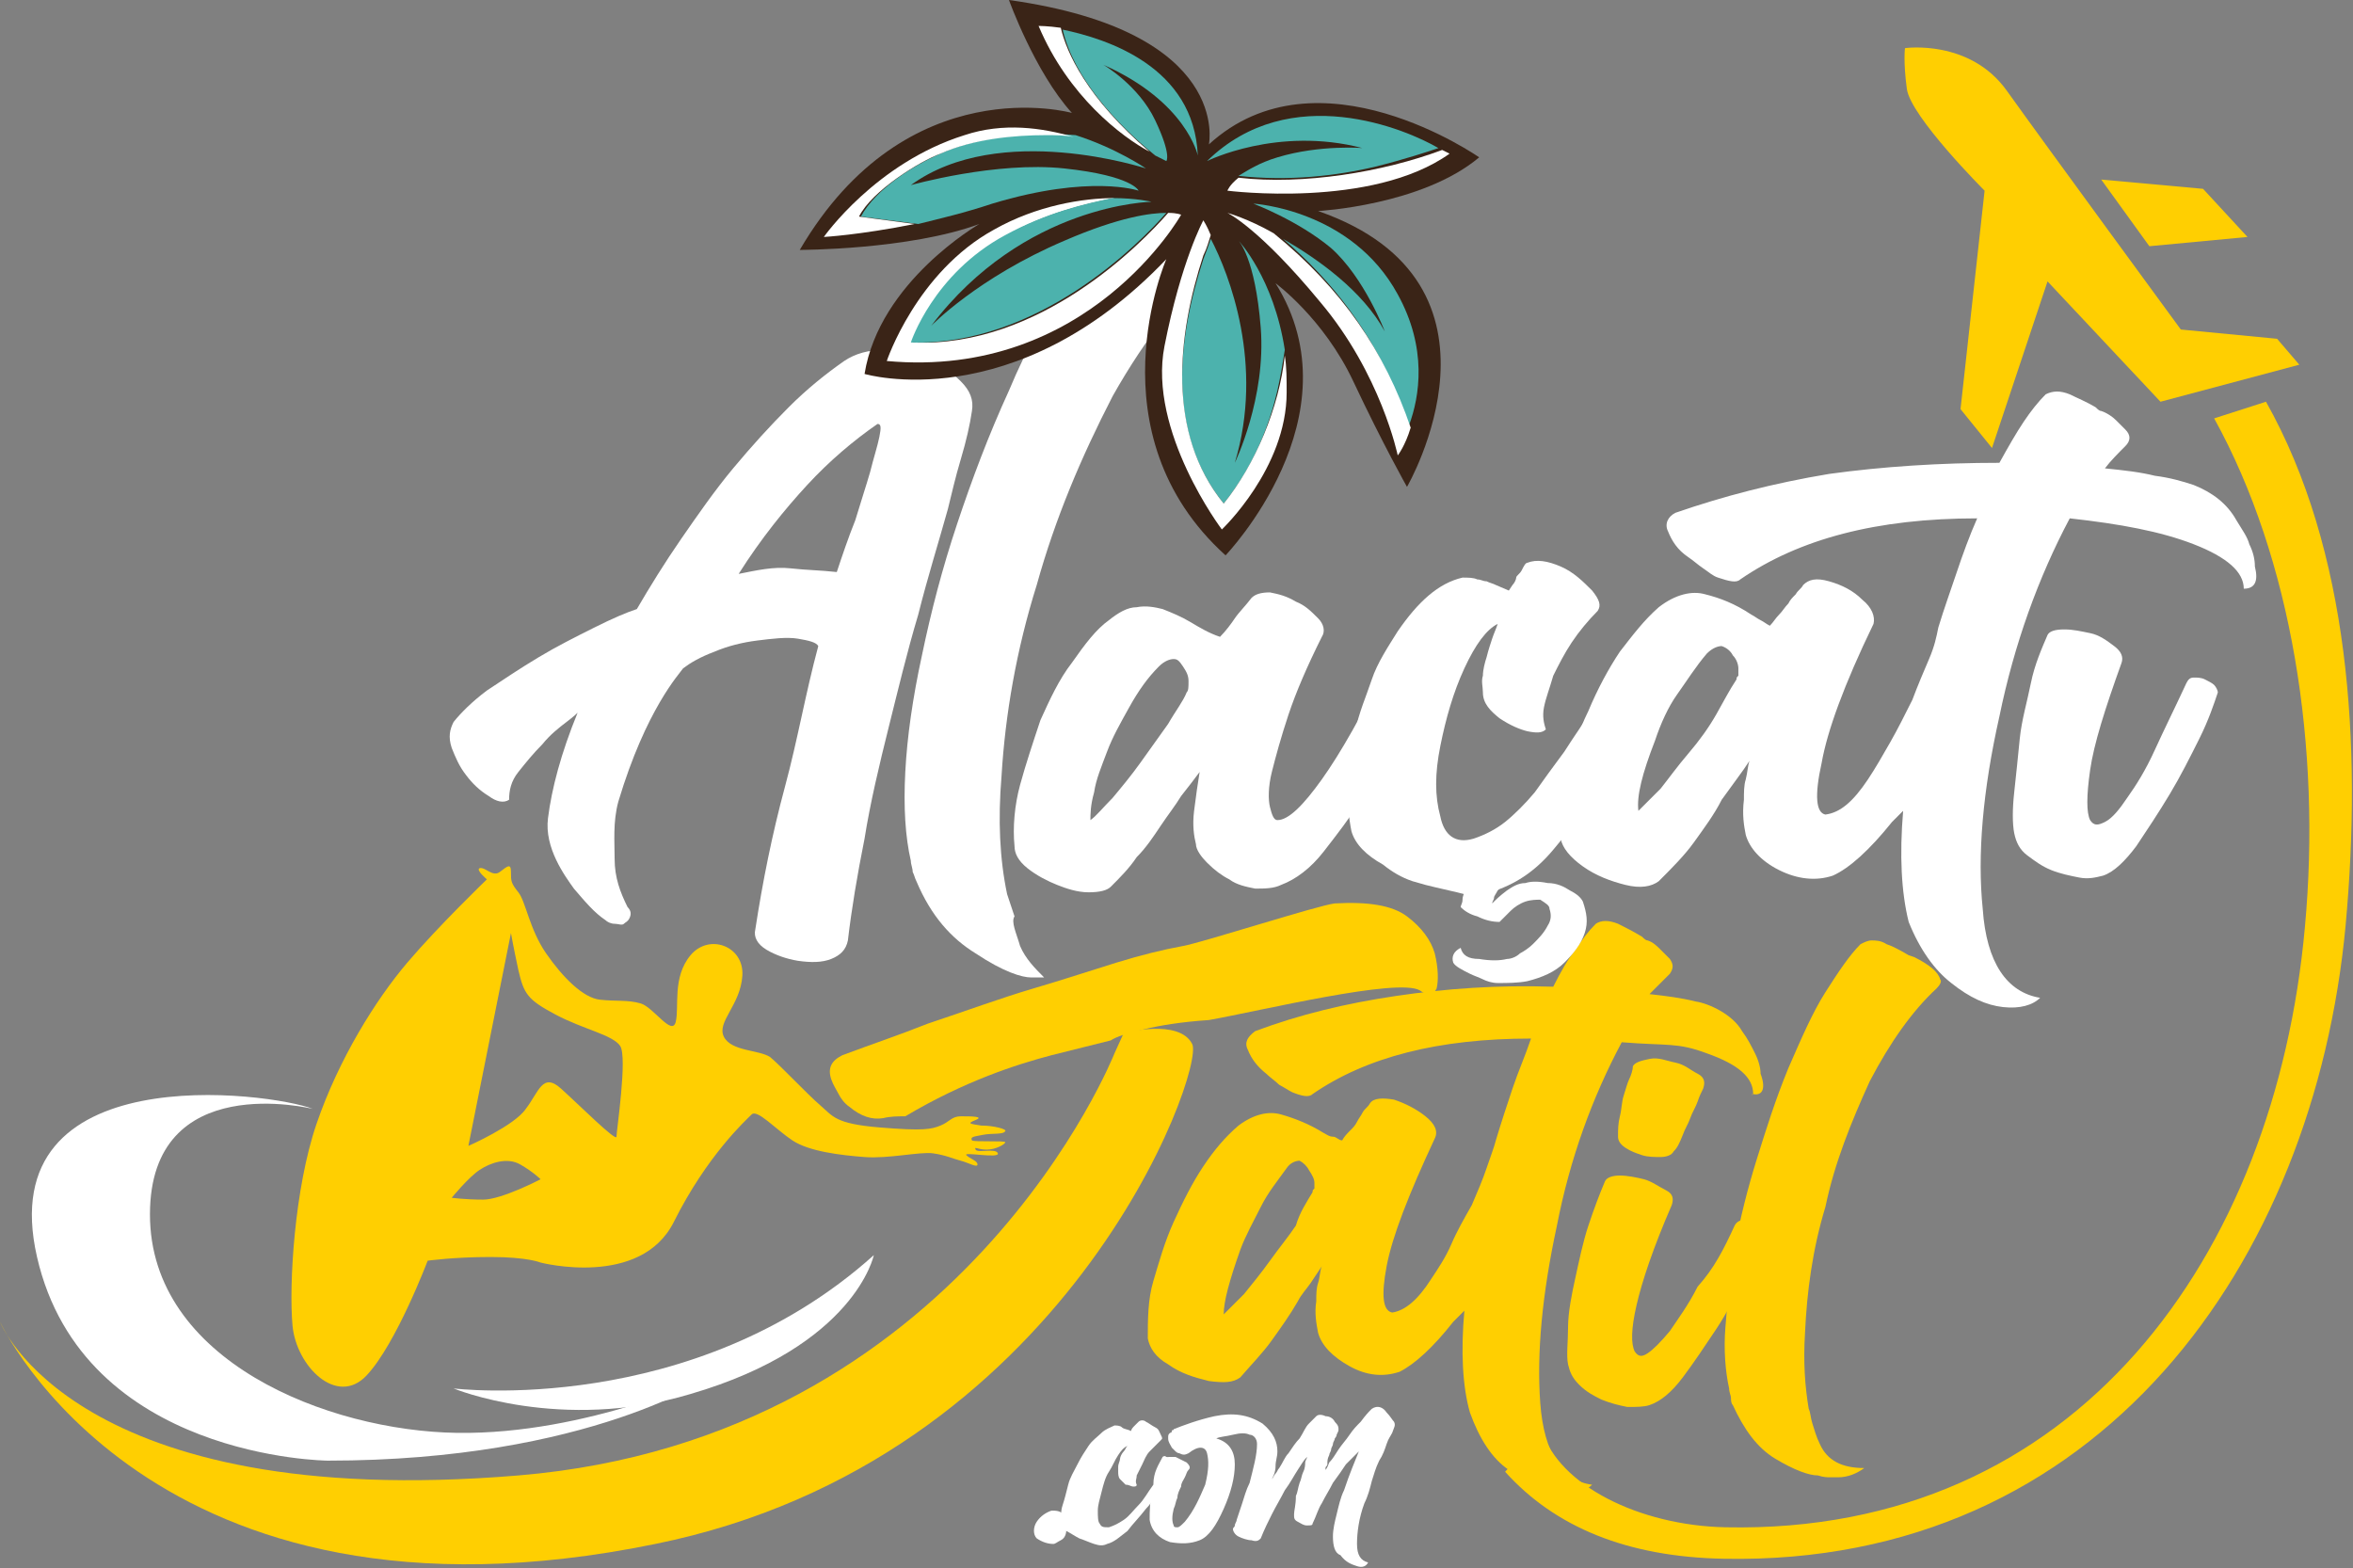 <?xml version="1.0" encoding="utf-8"?>
<!-- Generator: Adobe Illustrator 27.2.0, SVG Export Plug-In . SVG Version: 6.00 Build 0)  -->
<svg version="1.1" id="katman_1" xmlns="http://www.w3.org/2000/svg" xmlns:xlink="http://www.w3.org/1999/xlink" x="0px" y="0px"
	 viewBox="0 0 127.1 84.7" style="enable-background:new 0 0 127.1 84.7;" xml:space="preserve">
<rect x="0" y="0" width="127.1" height="84.7" fill="#808080" stroke="none"/>
<style type="text/css">
	.st0{fill-rule:evenodd;clip-rule:evenodd;fill:#FFFFFF;}
	.st1{fill-rule:evenodd;clip-rule:evenodd;fill:#FFCF01;}
	.st2{fill:#FFCF01;}
	.st3{fill:#FFFFFF;}
	.st4{fill-rule:evenodd;clip-rule:evenodd;fill:#3A2417;}
	.st5{fill-rule:evenodd;clip-rule:evenodd;fill:#4CB2AD;}
	.st6{fill:#4CB2AD;}
</style>
<path class="st0" d="M38.5,74.3c0,0-6.6,4.6-20.8,4.6c0,0-13.2-0.1-15.7-11s12.6-8.9,14.9-8c0,0-8.8-2.2-8.8,5.7s9.6,11.7,16.6,11.8
	S38.5,74.3,38.5,74.3L38.5,74.3L38.5,74.3z"/>
<path class="st1" d="M26.3,47.5c0,0-0.6-0.5-0.4-0.6c0.3-0.1,0.7,0.5,1.1,0.2c0.4-0.3,0.6-0.5,0.6,0c0,0.5,0,0.6,0.4,1.1
	s0.6,2,1.5,3.3s2,2.4,2.9,2.5c0.9,0.1,1.5,0,2.2,0.2c0.7,0.2,1.7,1.8,1.9,1c0.2-0.8-0.2-2.4,0.8-3.6c1-1.2,2.9-0.5,2.8,1.1
	s-1.4,2.5-1,3.3s1.9,0.7,2.5,1.1c0.6,0.5,2,2,2.7,2.6s0.8,1,3.2,1.2s2.8,0.1,3.3-0.1c0.5-0.2,0.6-0.5,1.1-0.5s1.3,0,0.8,0.2
	c-0.5,0.2-0.3,0.2,0.3,0.3c0.7,0,1.4,0.2,1.3,0.3c-0.1,0.2-0.7,0.1-1.2,0.2s-0.7,0.1-0.6,0.3c0.1,0.1,1.8,0,1.8,0.1s-0.5,0.4-1,0.4
	s-0.7-0.2-0.6,0s1.1-0.1,1.2,0.2c0.1,0.3-1.9-0.1-1.7,0.1s0.6,0.3,0.6,0.5c0,0.2-0.5-0.1-0.9-0.2s-0.8-0.3-1.5-0.4s-2.4,0.3-3.7,0.2
	c-1.3-0.1-3-0.3-3.9-0.9s-1.9-1.7-2.2-1.4c-0.3,0.3-2.4,2.2-4.2,5.8s-7.2,2.2-7.2,2.2s-0.7-0.3-2.7-0.3s-3.4,0.2-3.4,0.2
	s-1.7,4.5-3.3,6.2c-1.6,1.7-3.8-0.5-4-2.7s0.1-7.4,1.3-10.9S20.3,54,22,52S26.3,47.5,26.3,47.5L26.3,47.5L26.3,47.5z M27.6,50.4
	l-2.3,11.5c0,0,2.5-1.1,3.1-2c0.7-0.9,0.9-2,1.9-1.1s3,2.9,3,2.6s0.6-4.3,0.2-4.9s-2-0.9-3.5-1.7s-1.7-1.1-2-2.4
	C27.7,51,27.6,50.4,27.6,50.4L27.6,50.4L27.6,50.4L27.6,50.4z M24.4,64.7c0,0,0.9-1.1,1.5-1.5s1.5-0.7,2.2-0.3
	c0.7,0.4,1.1,0.8,1.1,0.8s-2.1,1.1-3.1,1.1S24.4,64.7,24.4,64.7z"/>
<path class="st2" d="M70.9,64.4c0-0.1,0-0.1,0.1-0.2c0-0.1,0-0.2,0-0.3c0-0.2-0.1-0.4-0.3-0.7c-0.1-0.2-0.3-0.4-0.5-0.5
	c-0.2,0-0.5,0.1-0.7,0.4c-0.5,0.7-1,1.3-1.4,2.1s-0.8,1.5-1.1,2.3c-0.6,1.7-0.9,2.8-0.9,3.5c0.3-0.3,0.7-0.7,1.1-1.1
	c0.4-0.5,0.9-1.1,1.4-1.8c0.5-0.7,1-1.3,1.4-1.9C70.2,65.5,70.6,64.9,70.9,64.4L70.9,64.4L70.9,64.4z M94.7,59.1
	c0-0.9-0.8-1.6-2.5-2.2c-1.6-0.6-2.1-0.4-4.6-0.6c-1.6,3-2.8,6.3-3.5,9.9c-0.8,3.7-1.1,6.9-0.9,9.6c0.2,2.7,1.2,4.2,2.8,4.4
	c-0.4,0.4-1,0.5-1.9,0.4c-0.8-0.1-1.7-0.5-2.6-1.2c-0.9-0.6-1.6-1.7-2.1-3.1c-0.4-1.4-0.5-3.3-0.3-5.5c-0.1,0.1-0.2,0.2-0.3,0.3
	c-0.1,0.1-0.2,0.2-0.3,0.3c-1.1,1.4-2.1,2.3-2.9,2.7c-0.9,0.3-1.8,0.2-2.7-0.3c-0.9-0.5-1.5-1.1-1.7-1.8c-0.1-0.5-0.2-1.1-0.1-1.7
	c0-0.4,0-0.7,0.1-1s0.1-0.7,0.2-0.9c-0.2,0.3-0.4,0.6-0.6,0.9c-0.2,0.3-0.5,0.6-0.7,1c-0.4,0.7-0.9,1.4-1.4,2.1
	c-0.5,0.7-1.1,1.3-1.7,2c-0.4,0.3-0.9,0.3-1.7,0.2c-0.8-0.2-1.5-0.4-2.2-0.9c-0.7-0.4-1-0.9-1.1-1.4c0-1,0-2.1,0.3-3.1
	s0.6-2.1,1.1-3.2c0.5-1.1,1-2.1,1.6-3s1.2-1.6,1.9-2.2c0.8-0.6,1.6-0.8,2.3-0.6c0.7,0.2,1.5,0.5,2.3,1c0.2,0.1,0.3,0.2,0.5,0.2
	s0.3,0.2,0.5,0.2c0.1-0.2,0.3-0.4,0.4-0.5c0.2-0.2,0.3-0.3,0.4-0.5c0.1-0.2,0.2-0.3,0.3-0.5c0.1-0.2,0.3-0.3,0.4-0.5
	c0.2-0.3,0.7-0.3,1.3-0.2c0.6,0.2,1.2,0.5,1.7,0.9c0.5,0.4,0.7,0.8,0.5,1.2c-1.4,3-2.3,5.3-2.6,6.9c-0.3,1.6-0.2,2.4,0.3,2.5
	c0.7-0.1,1.4-0.7,2.1-1.8c0.4-0.6,0.8-1.2,1.1-1.9s0.7-1.4,1.1-2.1c0.3-0.7,0.6-1.4,0.8-2c0.2-0.6,0.4-1.1,0.5-1.5
	c0.3-1,0.6-1.9,0.9-2.8s0.7-1.8,1-2.7c-5,0-8.9,1-11.8,3c-0.2,0.2-0.6,0.1-1.1-0.1c-0.2-0.1-0.5-0.3-0.7-0.4
	c-0.2-0.2-0.5-0.4-0.7-0.6c-0.5-0.4-0.8-0.8-1-1.3c-0.2-0.4,0-0.7,0.4-1c2.4-0.9,4.9-1.5,7.6-1.9c2.7-0.4,5.5-0.6,8.5-0.5
	c0.4-0.8,0.8-1.5,1.2-2c0.4-0.6,0.7-1,1.1-1.4c0.3-0.2,0.7-0.2,1.2,0c0.4,0.2,0.8,0.4,1.3,0.7c0.1,0.1,0.2,0.2,0.3,0.2
	c0.3,0.1,0.5,0.3,0.7,0.5c0.2,0.2,0.3,0.3,0.5,0.5c0.2,0.3,0.2,0.5,0,0.8c-0.4,0.4-0.8,0.8-1.1,1.1c0.9,0.1,1.7,0.2,2.5,0.4
	c0.7,0.1,2,0.7,2.5,1.6c0.3,0.4,0.5,0.8,0.7,1.2c0.2,0.4,0.3,0.8,0.3,1.1C95.4,58.8,95.2,59.2,94.7,59.1
	C94.6,59.2,94.6,59.1,94.7,59.1z"/>
<path class="st2" d="M90.4,62.2c-0.1,0.2-0.4,0.3-0.7,0.3c-0.3,0-0.7,0-1-0.1c-0.3-0.1-0.6-0.2-0.9-0.4c-0.3-0.2-0.4-0.4-0.4-0.6
	c0-0.4,0-0.7,0.1-1.1s0.1-0.8,0.2-1.1c0.1-0.3,0.2-0.7,0.3-0.9s0.2-0.5,0.2-0.7c0.1-0.2,0.4-0.3,0.9-0.4s0.9,0.1,1.4,0.2
	s0.8,0.4,1.2,0.6s0.4,0.5,0.3,0.8c-0.1,0.2-0.2,0.4-0.3,0.7c-0.1,0.3-0.3,0.6-0.4,0.9s-0.3,0.6-0.4,0.9C90.7,61.8,90.6,62,90.4,62.2
	L90.4,62.2L90.4,62.2z M93.7,66.2c0.1-0.2,0.3-0.3,0.5-0.3c0.2,0,0.4,0,0.5,0.1c0.2,0.1,0.3,0.2,0.4,0.3c0.1,0.1,0.1,0.2,0.1,0.4
	c-0.2,0.6-0.6,1.3-1,2.3c-0.4,0.9-0.9,1.9-1.5,2.8c-0.6,0.9-1.2,1.8-1.8,2.6s-1.2,1.3-1.8,1.5C88.8,76,88.4,76,87.9,76
	c-0.5-0.1-0.9-0.2-1.4-0.4c-0.4-0.2-0.8-0.4-1.2-0.8s-0.5-0.7-0.6-1.1c-0.1-0.5,0-1.2,0-2s0.2-1.8,0.4-2.7c0.2-0.9,0.4-1.9,0.7-2.8
	s0.6-1.7,0.9-2.4c0.1-0.2,0.4-0.3,0.8-0.3s0.9,0.1,1.3,0.2s0.8,0.4,1.2,0.6s0.4,0.5,0.3,0.8c-1,2.3-1.6,4.1-1.9,5.4
	c-0.3,1.3-0.3,2.1-0.1,2.5c0.2,0.3,0.4,0.3,0.7,0.1c0.3-0.2,0.7-0.6,1.2-1.2c0.4-0.6,1-1.4,1.5-2.4C92.6,68.5,93.1,67.5,93.7,66.2
	L93.7,66.2L93.7,66.2L93.7,66.2z"/>
<path class="st2" d="M99.3,79.8c-0.1,0-0.3,0-0.4,0c-0.2,0-0.4,0-0.7-0.1c-0.5,0-1.3-0.3-2.3-0.9c-1-0.6-1.7-1.6-2.3-2.9
	c-0.1-0.1-0.1-0.3-0.1-0.4s-0.1-0.3-0.1-0.5c-0.2-0.9-0.3-2.1-0.2-3.3s0.2-2.7,0.5-4.3c0.3-1.6,0.7-3.2,1.2-4.8s1-3.2,1.7-4.9
	c0.7-1.6,1.3-3,2-4.1c0.7-1.1,1.3-2,1.9-2.6c0.2-0.1,0.4-0.2,0.6-0.2c0.2,0,0.5,0,0.8,0.2c0.3,0.1,0.7,0.3,1.2,0.6l0.3,0.1
	c0.8,0.4,1.3,0.8,1.4,1.2c0.1,0.1,0,0.3-0.2,0.5c-1.3,1.2-2.5,2.9-3.6,5c-1,2.2-1.9,4.4-2.4,6.8c-0.7,2.3-1,4.6-1.1,6.8
	c-0.1,1.6,0,2.9,0.2,4.1c0.1,0.2,0.1,0.5,0.2,0.8s0.2,0.7,0.4,1.1c0.4,0.9,1.2,1.3,2.4,1.3C100.3,79.6,99.8,79.8,99.3,79.8
	L99.3,79.8L99.3,79.8z"/>
<path class="st3" d="M45.2,30.9c0.3-0.9,0.6-1.8,1-2.8c0.3-1,0.6-1.9,0.8-2.6c0.2-0.8,0.4-1.4,0.5-1.9s0.1-0.7-0.1-0.7
	c-1.3,0.9-2.6,2-3.8,3.3c-1.2,1.3-2.5,2.9-3.7,4.8c1-0.2,1.9-0.4,2.8-0.3S44.3,30.8,45.2,30.9L45.2,30.9L45.2,30.9z M44.2,34.9
	c-0.1-0.2-0.5-0.3-1.1-0.4s-1.4,0-2.2,0.1c-0.8,0.1-1.6,0.3-2.3,0.6c-0.8,0.3-1.3,0.6-1.7,0.9c-0.2,0.3-2,2.2-3.5,7.2
	c-0.3,1.1-0.2,2.2-0.2,3.1c0,1,0.3,1.8,0.7,2.6c0.2,0.2,0.2,0.4,0.1,0.6s-0.2,0.2-0.3,0.3s-0.3,0-0.5,0s-0.4-0.1-0.5-0.2
	c-0.6-0.4-1.1-1-1.7-1.7c-0.5-0.7-1.6-2.2-1.4-3.8s0.7-3.5,1.6-5.7c0,0-0.2,0.2-0.6,0.5c-0.4,0.3-0.9,0.7-1.3,1.2
	c-0.5,0.5-0.9,1-1.3,1.5c-0.4,0.5-0.5,1-0.5,1.5c-0.3,0.2-0.7,0.1-1.1-0.2c-0.5-0.3-0.9-0.7-1.2-1.1c-0.4-0.5-0.6-1-0.8-1.5
	c-0.2-0.6-0.1-1,0.1-1.4c0.4-0.5,1-1.1,1.8-1.7c0.9-0.6,1.8-1.2,2.8-1.8c1-0.6,2-1.1,3-1.6c1-0.5,1.7-0.8,2.3-1
	c0.7-1.2,1.5-2.5,2.4-3.8s1.8-2.6,2.8-3.8c1-1.2,2-2.3,3-3.3s2-1.8,3-2.5c0.6-0.4,1.3-0.6,2.2-0.6c0.8,0,1.6,0.2,2.3,0.5
	c0.7,0.3,1.3,0.7,1.8,1.2c0.5,0.5,0.7,1,0.6,1.6c-0.1,0.7-0.3,1.6-0.6,2.6s-0.5,1.9-0.7,2.7c-0.5,1.8-1.1,3.7-1.6,5.7
	c-0.6,2-1.1,4.1-1.6,6.1c-0.5,2-1,4.1-1.3,6c-0.4,2-0.7,3.8-0.9,5.5c-0.1,0.5-0.4,0.8-0.9,1s-1.1,0.2-1.8,0.1
	c-0.6-0.1-1.2-0.3-1.7-0.6c-0.5-0.3-0.7-0.7-0.6-1.1c0.4-2.6,0.9-5.1,1.6-7.7S43.5,37.5,44.2,34.9C44.2,34.9,44.2,34.9,44.2,34.9z"
	/>
<path class="st3" d="M55.1,51.1c0.3,0.7,0.8,1.2,1.3,1.7l-0.7,0c-0.5,0-1.5-0.3-3-1.3c-1.3-0.8-2.4-2-3.2-3.9
	c-0.1-0.2-0.1-0.3-0.2-0.5c0-0.2-0.1-0.4-0.1-0.6c-0.3-1.3-0.4-2.9-0.3-4.8c0.1-1.9,0.4-4,0.9-6.3c0.5-2.4,1.1-4.7,1.9-7.1
	c0.8-2.4,1.7-4.8,2.8-7.2c1-2.4,2.1-4.3,3.2-5.9c1-1.6,2-2.8,3-3.6c0.2-0.1,0.4-0.1,0.5-0.1c0.2,0,0.6,0.1,1.1,0.2
	c0.4,0.1,0.9,0.4,1.6,0.7l0.6,0.2c1,0.5,1.4,0.9,1.6,1.1c-2.2,2-4.2,4.5-6,7.7c-1.7,3.3-3.1,6.6-4.1,10.2c-1.1,3.5-1.7,7-1.9,10.3
	c-0.2,2.4-0.1,4.5,0.3,6.4l0.4,1.2C54.6,49.8,54.9,50.4,55.1,51.1L55.1,51.1L55.1,51.1z"/>
<path class="st3" d="M64.1,37.4c0.1-0.1,0.1-0.3,0.1-0.6c0-0.3-0.1-0.5-0.3-0.8s-0.3-0.4-0.5-0.4s-0.5,0.1-0.8,0.4
	c-0.6,0.6-1.1,1.3-1.6,2.2s-0.9,1.6-1.2,2.4c-0.3,0.8-0.6,1.5-0.7,2.2c-0.2,0.7-0.2,1.2-0.2,1.5c0.3-0.2,0.7-0.7,1.2-1.2
	c0.5-0.6,1-1.2,1.5-1.9c0.5-0.7,1-1.4,1.5-2.1C63.5,38.4,63.9,37.9,64.1,37.4L64.1,37.4L64.1,37.4z M75,35.7
	c0.1-0.1,0.2-0.2,0.5-0.1c0.3,0,0.5,0.1,0.8,0.2s0.4,0.2,0.6,0.4s0.2,0.4,0.1,0.6c-0.4,0.9-0.9,1.9-1.5,3c-0.6,1.1-1.2,2.2-1.9,3.3
	c-0.7,1.1-1.4,2-2.1,2.9s-1.5,1.5-2.3,1.8c-0.4,0.2-0.9,0.2-1.4,0.2c-0.5-0.1-1-0.2-1.4-0.5c-0.4-0.2-0.8-0.5-1.2-0.9
	c-0.3-0.3-0.6-0.7-0.6-1c-0.1-0.4-0.2-1-0.1-1.8c0.1-0.8,0.2-1.5,0.3-2.1c-0.3,0.4-0.6,0.8-1,1.3c-0.3,0.5-0.7,1-1.1,1.6
	c-0.4,0.6-0.8,1.2-1.3,1.7c-0.4,0.6-0.9,1.1-1.4,1.6c-0.2,0.2-0.6,0.3-1.2,0.3s-1.2-0.2-1.7-0.4s-1.1-0.5-1.6-0.9s-0.7-0.8-0.7-1.2
	c-0.1-1,0-2.2,0.3-3.3s0.7-2.3,1.1-3.5c0.5-1.1,1-2.2,1.7-3.1c0.7-1,1.3-1.8,2-2.3c0.5-0.4,1-0.7,1.5-0.7c0.5-0.1,1,0,1.4,0.1
	c0.5,0.2,1,0.4,1.5,0.7c0.5,0.3,1,0.6,1.6,0.8c0.3-0.3,0.6-0.7,0.8-1s0.6-0.7,0.9-1.1c0.2-0.2,0.5-0.3,1-0.3
	c0.5,0.1,0.9,0.2,1.4,0.5c0.5,0.2,0.8,0.5,1.2,0.9c0.3,0.3,0.4,0.7,0.2,1c-0.8,1.6-1.4,3-1.8,4.2s-0.7,2.3-0.9,3.1
	c-0.2,0.8-0.2,1.5-0.1,1.9s0.2,0.7,0.4,0.7c0.6,0,1.4-0.8,2.4-2.2C72.4,40.7,73.6,38.6,75,35.7L75,35.7L75,35.7L75,35.7z"/>
<path class="st3" d="M93.8,36.7c0-0.1,0-0.1,0.1-0.2v-0.4c0-0.2-0.1-0.5-0.3-0.7c-0.1-0.2-0.3-0.4-0.6-0.5c-0.2,0-0.5,0.1-0.8,0.4
	c-0.6,0.7-1.1,1.5-1.6,2.2s-0.9,1.6-1.2,2.5c-0.7,1.8-1,3-0.9,3.8c0.3-0.3,0.7-0.7,1.2-1.2c0.4-0.5,0.9-1.2,1.5-1.9
	c0.6-0.7,1.1-1.4,1.5-2.1S93.4,37.3,93.8,36.7C93.8,36.7,93.8,36.7,93.8,36.7z M121.2,31.8c0-0.9-0.9-1.7-2.7-2.4
	c-1.8-0.7-4-1.1-6.7-1.4c-1.7,3.2-3,6.8-3.8,10.7c-0.9,4-1.2,7.5-0.9,10.4c0.2,2.9,1.3,4.5,3.1,4.8c-0.4,0.4-1.1,0.6-2,0.5
	c-0.9-0.1-1.8-0.5-2.8-1.3c-0.9-0.7-1.7-1.8-2.3-3.3c-0.4-1.6-0.5-3.6-0.3-6c-0.1,0.1-0.2,0.2-0.3,0.3c-0.1,0.1-0.2,0.2-0.3,0.3
	c-1.2,1.5-2.3,2.5-3.2,2.9c-0.9,0.3-1.9,0.2-2.9-0.3c-1-0.5-1.6-1.2-1.8-1.9c-0.1-0.5-0.2-1.1-0.1-1.9c0-0.4,0-0.8,0.1-1.1
	c0.1-0.4,0.1-0.7,0.2-1c-0.2,0.3-0.4,0.6-0.7,1s-0.5,0.7-0.8,1.1c-0.4,0.8-1,1.6-1.5,2.3s-1.2,1.4-1.9,2.1c-0.4,0.3-1,0.4-1.8,0.2
	c-0.8-0.2-1.6-0.5-2.3-1c-0.7-0.5-1.1-1-1.2-1.5c-0.1-1.1,0-2.3,0.3-3.4s0.6-2.3,1.2-3.5c0.5-1.2,1.1-2.3,1.7-3.2
	c0.7-0.9,1.3-1.7,2.1-2.4c0.9-0.7,1.8-0.9,2.5-0.7c0.8,0.2,1.6,0.5,2.5,1.1c0.2,0.1,0.3,0.2,0.5,0.3s0.3,0.2,0.5,0.3
	c0.2-0.2,0.3-0.4,0.5-0.6s0.3-0.4,0.5-0.6c0.1-0.2,0.2-0.3,0.4-0.5c0.1-0.2,0.3-0.3,0.4-0.5c0.3-0.3,0.7-0.4,1.4-0.2
	c0.7,0.2,1.3,0.5,1.8,1c0.5,0.4,0.7,0.9,0.6,1.3c-1.6,3.3-2.5,5.8-2.8,7.5C98,43,98.1,43.9,98.6,44c0.8-0.1,1.5-0.7,2.3-1.9
	c0.4-0.6,0.8-1.3,1.2-2c0.4-0.7,0.8-1.5,1.2-2.3c0.3-0.8,0.6-1.5,0.9-2.2s0.4-1.2,0.5-1.7c0.3-1,0.7-2.1,1-3s0.7-2,1.1-2.9
	c-5.4,0-9.6,1.1-12.8,3.3c-0.2,0.2-0.6,0.1-1.2-0.1c-0.3-0.1-0.5-0.3-0.8-0.5s-0.5-0.4-0.8-0.6c-0.6-0.4-0.9-0.9-1.1-1.4
	c-0.2-0.4,0-0.8,0.4-1c2.6-0.9,5.3-1.6,8.3-2.1c2.9-0.4,6-0.6,9.2-0.6c0.5-0.9,0.9-1.6,1.3-2.2c0.4-0.6,0.8-1.1,1.2-1.5
	c0.4-0.2,0.8-0.2,1.3,0c0.4,0.2,0.9,0.4,1.4,0.7c0.1,0.1,0.2,0.2,0.3,0.2c0.3,0.1,0.6,0.3,0.8,0.5c0.2,0.2,0.4,0.4,0.5,0.5
	c0.3,0.3,0.3,0.6,0,0.9c-0.4,0.4-0.8,0.8-1.1,1.2c1,0.1,1.9,0.2,2.7,0.4c0.8,0.1,1.5,0.3,2.1,0.5c1,0.4,1.8,1,2.3,1.9
	c0.3,0.5,0.6,0.9,0.7,1.3c0.2,0.4,0.3,0.8,0.3,1.2C122,31.4,121.8,31.8,121.2,31.8L121.2,31.8L121.2,31.8L121.2,31.8z"/>
<path class="st3" d="M118.1,36.9c0.1-0.2,0.2-0.3,0.4-0.3c0.2,0,0.4,0,0.6,0.1s0.4,0.2,0.5,0.3c0.1,0.1,0.2,0.3,0.2,0.4
	c-0.2,0.6-0.5,1.5-1,2.5s-1,2-1.6,3c-0.6,1-1.2,1.9-1.8,2.8c-0.6,0.8-1.2,1.4-1.8,1.6c-0.4,0.1-0.8,0.2-1.3,0.1s-1-0.2-1.5-0.4
	c-0.5-0.2-0.9-0.5-1.3-0.8c-0.4-0.3-0.6-0.7-0.7-1.2c-0.1-0.5-0.1-1.3,0-2.2s0.2-1.9,0.3-2.9s0.4-2,0.6-3s0.6-1.9,0.9-2.6
	c0.1-0.2,0.4-0.3,0.9-0.3s0.9,0.1,1.4,0.2s0.9,0.4,1.3,0.7s0.5,0.6,0.4,0.9c-0.9,2.5-1.5,4.4-1.7,5.8c-0.2,1.4-0.2,2.3,0,2.7
	c0.2,0.3,0.4,0.3,0.8,0.1c0.4-0.2,0.8-0.7,1.2-1.3c0.5-0.7,1-1.5,1.5-2.6C116.9,39.4,117.5,38.2,118.1,36.9L118.1,36.9L118.1,36.9
	L118.1,36.9z"/>
<path class="st3" d="M80.5,48.2c-0.4,0.1-0.9,0.1-1.4,0.1l-0.4-0.1c-0.9-0.2-1.7-0.4-1.7-0.4l-0.7-0.2c-0.6-0.2-1.1-0.5-1.6-0.9
	c-0.9-0.5-1.5-1.1-1.7-1.8c-0.3-1.5-0.3-3.3,0.2-5.4c0.2-1,0.6-1.9,0.9-2.8s0.9-1.8,1.4-2.6c1.1-1.6,2.2-2.6,3.5-2.9
	c0.3,0,0.6,0,0.8,0.1c0.2,0,0.3,0.1,0.5,0.1c0.2,0.1,0.3,0.1,0.5,0.2l0.7,0.3l0.2-0.3c0.1-0.1,0.2-0.3,0.2-0.4s0.2-0.2,0.3-0.4
	c0.1-0.2,0.2-0.4,0.3-0.4c0.5-0.2,1.1-0.1,1.8,0.2c0.7,0.3,1.2,0.8,1.7,1.3c0.4,0.5,0.5,0.8,0.3,1.1c-0.5,0.5-1,1.1-1.4,1.7
	s-0.7,1.2-1,1.8c-0.2,0.7-0.4,1.2-0.5,1.7s0,0.9,0.1,1.2c-0.2,0.2-0.5,0.2-1,0.1c-0.4-0.1-0.9-0.3-1.5-0.7c-0.5-0.4-0.9-0.8-0.9-1.4
	c0-0.3-0.1-0.6,0-0.9c0-0.3,0.1-0.7,0.2-1c0.1-0.4,0.2-0.7,0.3-1s0.2-0.5,0.3-0.8c-0.6,0.3-1.2,1.1-1.8,2.4c-0.6,1.3-1,2.7-1.3,4.2
	c-0.3,1.5-0.3,2.7,0,3.8c0.2,1,0.8,1.5,1.8,1.2c0.6-0.2,1.2-0.5,1.7-0.9s1.1-1,1.6-1.6c0.5-0.7,1-1.4,1.6-2.2
	c0.5-0.8,1.1-1.6,1.6-2.5l1.3-2.1c0.1-0.1,0.3-0.1,0.4-0.1c0.1,0.1,0.2,0.1,0.3,0.1s0.2,0.1,0.3,0.2c0.3,0.1,0.5,0.3,0.6,0.4
	c0.1,0.1,0.2,0.2,0.2,0.4c-0.1,0.2-0.2,0.4-0.3,0.6c-0.1,0.2-0.2,0.4-0.3,0.7c-0.6,1.2-1.2,2.4-2,3.8c-0.4,0.7-0.8,1.3-1.3,2
	c-0.4,0.6-0.9,1.2-1.4,1.8C82.9,47.1,81.8,47.8,80.5,48.2L80.5,48.2L80.5,48.2z"/>
<path class="st3" d="M79.7,46.9l0.1-0.2l0.3,0.1c0.5,0.1,0.9,0.2,1.4,0.4c-0.1,0.2-0.2,0.3-0.3,0.5s-0.2,0.3-0.3,0.4
	c-0.1,0.2-0.2,0.3-0.2,0.4c0,0.1-0.1,0.2-0.1,0.3c0.2-0.2,0.4-0.4,0.8-0.7c0.3-0.2,0.6-0.4,1-0.4c0.3-0.1,0.7-0.1,1.2,0
	c0.5,0,0.9,0.2,1.2,0.4c0.4,0.2,0.6,0.4,0.7,0.6c0.2,0.6,0.3,1.1,0.1,1.7c-0.2,0.6-0.6,1.1-1.1,1.6c-0.5,0.5-1.2,0.8-2,1
	c-0.5,0.1-1.1,0.1-1.6,0.1c-0.3,0-0.6-0.1-0.8-0.2s-0.5-0.2-0.7-0.3c-0.4-0.2-0.8-0.4-0.9-0.6c-0.1-0.3,0-0.6,0.4-0.8
	c0.1,0.4,0.4,0.6,1,0.6c0.6,0.1,1.1,0.1,1.5,0c0.2,0,0.5-0.1,0.7-0.3c0.2-0.1,0.5-0.3,0.7-0.5c0.3-0.3,0.6-0.6,0.8-1
	c0.2-0.3,0.2-0.6,0.1-0.9c0-0.2-0.2-0.3-0.5-0.5c-0.2,0-0.5,0-0.8,0.1c-0.3,0.1-0.6,0.3-0.8,0.5c-0.1,0.1-0.2,0.2-0.3,0.3
	s-0.2,0.2-0.2,0.2c-0.1,0.1-0.1,0.1-0.1,0.1c-0.4,0-0.8-0.1-1.2-0.3c-0.4-0.1-0.7-0.3-0.9-0.5c0-0.1,0.1-0.2,0.1-0.4
	s0.1-0.4,0.2-0.6c0.1-0.2,0.2-0.3,0.2-0.5S79.6,47.1,79.7,46.9L79.7,46.9L79.7,46.9z"/>
<path class="st4" d="M76,26.3c0,0,6.4-11-4.8-14.9c0,0,5.6-0.3,8.7-2.9c0,0-8.7-6.1-14.6-0.7c0,0,1.3-6.1-10.8-7.8
	c0,0,1.4,3.9,3.4,6.1c0,0-8.9-2.5-14.7,7.4c0,0,5.9,0,9.7-1.4c0,0-5.4,3.1-6.2,8.1c0,0,8.1,2.4,16.3-6.2c0,0-4.1,9.4,3.2,16
	c0,0,7.2-7.5,2.7-14.7c0,0,2.6,1.9,4.2,5.3S76,26.3,76,26.3L76,26.3L76,26.3z"/>
<path class="st0" d="M78.3,8.3c0,0-0.2-0.1-0.4-0.2c-3.2,1.2-7.5,1.9-11,1.5c-0.5,0.4-0.6,0.7-0.6,0.7S74.1,11.3,78.3,8.3L78.3,8.3
	L78.3,8.3z"/>
<path class="st5" d="M69,8.5c-1,0.3-1.6,0.7-2.1,1c2.7,0.3,5.3,0,7.4-0.5c1.6-0.4,2.8-0.8,3.4-1C76,7,69.7,4.3,65.2,8.7
	c0,0,3.8-1.9,8.4-0.7C73.7,8,71.3,7.8,69,8.5z"/>
<path class="st5" d="M74.8,17.9c-1.2-2.2-3.6-3.9-5.5-5c2.7,2.3,4.8,5.1,6.1,8.3c0.3,0.7,0.5,1.3,0.7,1.8c0.6-1.6,1-4.2-0.6-7.1
	C73,11.3,67.7,11,67.7,11s2.4,0.9,4.2,2.4C73.7,15,74.8,17.9,74.8,17.9L74.8,17.9L74.8,17.9z"/>
<path class="st0" d="M75.5,24.6c0,0,0.4-0.5,0.7-1.5c-1.4-4.1-3.7-7.5-7.4-10.5c-1.4-0.8-2.5-1.1-2.5-1.1s1.7,0.8,5,4.8
	C74.6,20.2,75.5,24.6,75.5,24.6C75.5,24.6,75.5,24.6,75.5,24.6z"/>
<path class="st5" d="M64.7,8.4c-0.2-4.8-4.9-6.3-7.3-6.8c0.6,2.6,2.9,5.1,5,6.8C62.8,8.6,63,8.7,63,8.7s0.3-0.3-0.6-2.2
	c-0.9-1.9-2.8-3-2.8-3C64.1,5.5,64.7,8.4,64.7,8.4C64.7,8.4,64.7,8.4,64.7,8.4z"/>
<path class="st0" d="M56.1,1.4c1.6,3.8,4.5,6,6,6.8c-3.4-2.9-4.5-5.4-4.8-6.7C56.6,1.4,56.1,1.4,56.1,1.4z"/>
<path class="st5" d="M61.9,9.1c0,0-1.6-1.1-3.8-1.8c-2.4-0.2-5.4,0.1-7.3,1c-1.4,0.6-3.5,1.9-4.3,3.4l3.1,0.4c1.2-0.3,2.5-0.6,4-1.1
	c5.3-1.6,7.9-0.7,7.9-0.7s-0.3-0.8-4-1.2c-3.7-0.4-8.3,0.9-8.3,0.9C54,6.5,61.9,9.1,61.9,9.1L61.9,9.1L61.9,9.1z"/>
<path class="st0" d="M44.5,12.8c0,0,1.9-0.1,4.9-0.7l-3-0.4c0.7-1.4,3.3-3,4.4-3.4c1.8-0.8,4-1,5.7-1c0.5,0,1,0,1.5,0.1
	c-1.7-0.5-3.8-0.8-5.9-0.1C47.3,8.8,44.5,12.8,44.5,12.8L44.5,12.8L44.5,12.8L44.5,12.8z"/>
<path class="st0" d="M63.8,11.6c0,0-0.2-0.1-0.7-0.1c-1.4,1.6-6.9,7.3-13.8,7c0,0,1.2-3.7,5.1-5.8c2.1-1.2,4.3-1.7,5.8-2
	c-1.7,0-4.2,0.4-6.5,1.7c-4.2,2.3-5.8,7.1-5.8,7.1C58.8,20.5,63.8,11.6,63.8,11.6z"/>
<path class="st6" d="M60.1,10.7c-1.5,0.3-3.6,0.8-5.8,2c-3.9,2.1-5.1,5.8-5.1,5.8c6.9,0.2,12.4-5.4,13.8-7c-0.8,0-2.5,0.2-5.5,1.5
	c-4.7,2-7.2,4.6-7.2,4.6c5-6.6,11.9-6.7,11.9-6.7S61.4,10.7,60.1,10.7z"/>
<path class="st5" d="M66.7,25c1.6-5.3-0.3-10.2-1.3-12.1c-0.1,0.3-0.2,0.6-0.4,1.1c-1.4,4.3-2,9.4,1.1,13.2c1.7-2.1,2.5-4.4,2.9-6.1
	c0.2-0.9,0.3-1.6,0.4-2.2c-0.6-3.9-2.5-5.9-2.5-5.9s0.9,0.9,1.2,4.7C68.4,21.5,66.7,25,66.7,25z"/>
<path class="st0" d="M69.5,21.2c0-0.7,0-1.4-0.1-2c-0.3,2.8-1.6,5.9-3.3,8c-3.1-3.8-2.5-9.1-1.1-13.4c0.2-0.4,0.3-0.8,0.4-1.1
	c-0.2-0.5-0.4-0.8-0.4-0.8s-1.2,2.2-2.1,6.8s3.1,9.9,3.1,9.9S69.5,25.3,69.5,21.2L69.5,21.2L69.5,21.2z"/>
<path class="st1" d="M107.6,24.2l-1.7-2.1l1.3-11.8c0,0-4-4-4.2-5.5s-0.1-2.2-0.1-2.2s3.5-0.5,5.5,2.3c2,2.8,9.4,12.9,9.4,12.9
	l5.2,0.5l1.2,1.4l-7.5,2l-6.1-6.5L107.6,24.2L107.6,24.2L107.6,24.2z"/>
<polygon class="st1" points="113.5,9.7 116.1,13.3 121.4,12.8 119,10.2 "/>
<path class="st2" d="M122.4,21.7c4.5,8,5.2,18.5,4.3,28.3c-1.7,18.2-13.3,34.6-33.6,34.2c-5.2-0.1-9.1-1.7-11.8-4.7l2-2.2
	c0.9,2.9,5.2,5.1,9.9,5.2c19,0.4,29.7-14.7,31.3-32.4c0.9-9.7-0.7-19.9-4.9-27.5L122.4,21.7C122.4,21.7,122.4,21.7,122.4,21.7z"/>
<path class="st3" d="M56,82.2c0.2-0.3,0.5-0.5,0.8-0.6c0.2,0,0.5,0,0.6,0.2c0.2,0.2,0.2,0.4,0.2,0.8c0,0.3-0.1,0.5-0.3,0.6
	s-0.3,0.2-0.4,0.2c-0.3,0-0.6-0.1-0.9-0.3C55.8,82.9,55.8,82.5,56,82.2L56,82.2L56,82.2L56,82.2z"/>
<path class="st3" d="M62.8,78.7c0,0,0.1-0.1,0.2,0c0.1,0,0.1,0.1,0.2,0.1s0.1,0.1,0.2,0.2c0,0.1,0,0.1,0,0.1
	c-0.2,0.3-0.4,0.7-0.6,1.1c-0.3,0.4-0.5,0.9-0.9,1.3c-0.3,0.4-0.7,0.8-1,1.2c-0.4,0.3-0.7,0.6-1.1,0.7c-0.2,0.1-0.4,0.1-0.7,0
	c-0.3-0.1-0.5-0.2-0.8-0.3c-0.2-0.1-0.5-0.3-0.7-0.4c-0.2-0.2-0.3-0.3-0.3-0.5c0-0.3,0-0.6,0.1-0.9s0.2-0.7,0.3-1.1
	c0.1-0.4,0.3-0.7,0.5-1.1c0.2-0.4,0.4-0.7,0.6-1c0.2-0.3,0.5-0.5,0.7-0.7c0.2-0.2,0.5-0.3,0.7-0.4c0.1,0,0.3,0,0.4,0.1
	s0.3,0.1,0.5,0.2c0-0.1,0.1-0.2,0.2-0.3c0.1-0.1,0.2-0.2,0.2-0.2c0.1-0.1,0.3-0.1,0.4,0c0.2,0.1,0.3,0.2,0.5,0.3s0.2,0.2,0.3,0.4
	s0.1,0.2,0,0.3c-0.2,0.2-0.4,0.4-0.6,0.6c-0.2,0.2-0.3,0.5-0.4,0.7c-0.1,0.2-0.2,0.4-0.3,0.6c0,0.2-0.1,0.3,0,0.5
	c0,0.1-0.1,0.1-0.2,0.1c-0.1,0-0.2-0.1-0.4-0.1c-0.1-0.1-0.2-0.2-0.3-0.3s-0.1-0.3-0.1-0.4c0-0.1,0-0.2,0-0.3c0-0.1,0.1-0.3,0.1-0.4
	s0.1-0.3,0.2-0.4c0.1-0.1,0.1-0.2,0.2-0.3c-0.2,0.1-0.3,0.2-0.5,0.5c-0.2,0.3-0.3,0.6-0.5,0.9s-0.3,0.7-0.4,1.1
	c-0.1,0.4-0.2,0.7-0.2,1s0,0.6,0.1,0.7c0.1,0.2,0.2,0.2,0.5,0.2c0.3-0.1,0.5-0.2,0.8-0.4s0.5-0.5,0.8-0.8c0.3-0.3,0.5-0.7,0.8-1.1
	C62.3,79.5,62.6,79.1,62.8,78.7L62.8,78.7L62.8,78.7L62.8,78.7z"/>
<path class="st3" d="M74.1,76.1c0.3-0.2,0.6-0.1,0.8,0.2c0.2,0.2,0.3,0.4,0.4,0.5c0.1,0.2,0,0.3-0.1,0.6c-0.1,0.2-0.2,0.3-0.3,0.6
	c-0.1,0.3-0.2,0.6-0.4,0.9c-0.2,0.4-0.3,0.8-0.4,1.1c-0.1,0.4-0.2,0.8-0.4,1.2c-0.3,0.8-0.4,1.6-0.4,2.2c0,0.6,0.2,0.9,0.6,1
	c-0.1,0.2-0.3,0.3-0.6,0.2c-0.3-0.1-0.6-0.2-0.9-0.6C72.1,83.9,72,83.5,72,83c0-0.4,0.1-0.8,0.2-1.2c0.1-0.4,0.2-0.9,0.4-1.3
	c0.3-0.9,0.6-1.6,0.8-2.1c-0.2,0.2-0.4,0.4-0.7,0.7c-0.2,0.3-0.4,0.6-0.7,1c-0.2,0.4-0.4,0.7-0.6,1.1c-0.2,0.3-0.3,0.7-0.5,1.1
	c0,0.1-0.1,0.1-0.3,0.1c-0.2,0-0.3-0.1-0.5-0.2c-0.2-0.1-0.2-0.2-0.2-0.4c0-0.2,0.1-0.5,0.1-1c0.1-0.2,0.1-0.4,0.2-0.7
	c0.1-0.2,0.1-0.4,0.2-0.6c0.1-0.2,0.1-0.4,0.1-0.5c0-0.1,0.1-0.2,0.1-0.3c-0.2,0.2-0.3,0.4-0.5,0.7s-0.4,0.7-0.7,1.1
	c-0.2,0.4-0.5,0.9-0.7,1.3c-0.2,0.4-0.4,0.8-0.6,1.3c-0.1,0.1-0.2,0.2-0.5,0.1c-0.2,0-0.5-0.1-0.7-0.2c-0.2-0.1-0.3-0.3-0.3-0.4
	c0-0.1,0.1-0.1,0.1-0.2c0-0.1,0.1-0.2,0.1-0.3c0.1-0.3,0.2-0.6,0.3-0.9c0.1-0.3,0.2-0.7,0.4-1.1c0.2-0.8,0.4-1.5,0.4-2.1
	c0-0.3-0.2-0.5-0.4-0.5c-0.2-0.1-0.5-0.1-0.9,0c-0.4,0.1-0.7,0.1-0.9,0.2c0.7,0.2,1,0.7,1,1.4s-0.2,1.5-0.6,2.4
	c-0.4,0.9-0.8,1.5-1.3,1.7c-0.5,0.2-1,0.2-1.6,0.1c-0.6-0.2-1-0.6-1.1-1.2c0-0.5,0-1.1,0.2-1.7c0.2-0.6,0.4-1.2,0.7-1.6
	c0-0.1,0.1-0.1,0.2-0.1c0.1,0,0.2,0,0.3,0c0.2,0.1,0.4,0.2,0.6,0.3c0.2,0.2,0.2,0.3,0.1,0.4c-0.1,0.1-0.1,0.2-0.2,0.4
	s-0.2,0.3-0.2,0.5c-0.1,0.2-0.2,0.4-0.2,0.6c-0.1,0.2-0.1,0.4-0.2,0.6c-0.1,0.4-0.1,0.7,0,0.9c0,0.1,0.1,0.1,0.2,0.1
	c0.1,0,0.2-0.1,0.4-0.3c0.5-0.6,0.8-1.3,1.1-2c0.2-0.8,0.2-1.3,0.1-1.7c-0.1-0.4-0.5-0.4-1,0c-0.2,0.1-0.3,0.1-0.5,0
	c-0.1,0-0.2-0.1-0.2-0.1s-0.1-0.1-0.2-0.2c-0.1-0.2-0.2-0.3-0.2-0.5c0-0.2,0-0.2,0.1-0.3c0,0,0.1,0,0.1-0.1s0.1,0,0.1-0.1
	c0.5-0.2,1.3-0.5,2.2-0.7c1-0.2,1.8-0.1,2.6,0.4c0.6,0.5,0.8,1,0.8,1.5c0,0.3-0.1,0.5-0.1,0.8c0,0.3-0.1,0.5-0.2,0.7
	c0.1-0.1,0.1-0.2,0.2-0.3c0.1-0.1,0.1-0.2,0.2-0.3c0.2-0.3,0.3-0.6,0.5-0.8c0.2-0.3,0.4-0.6,0.6-0.8c0.2-0.3,0.3-0.6,0.5-0.8
	s0.3-0.3,0.4-0.4c0.1-0.1,0.3-0.1,0.5,0c0.2,0,0.4,0.1,0.5,0.3c0.2,0.2,0.2,0.3,0.2,0.4c0,0.1,0,0.1-0.1,0.3c0,0.1-0.1,0.2-0.1,0.2
	c0,0.1-0.1,0.2-0.1,0.3c0,0.1-0.1,0.2-0.1,0.3c0,0.1-0.1,0.2-0.1,0.3c-0.1,0.2-0.1,0.3-0.1,0.5c0,0.1-0.1,0.1-0.1,0.2v0.1
	c0,0,0.1-0.1,0.2-0.4c0.2-0.2,0.3-0.4,0.5-0.7s0.4-0.5,0.6-0.8c0.2-0.3,0.4-0.5,0.6-0.7C73.8,76.4,73.9,76.3,74.1,76.1L74.1,76.1
	C74.1,76.1,74.1,76.1,74.1,76.1z"/>
<path class="st2" d="M61.8,55.6c-0.9,0.2-1.5,0.4-1.8,0.6l-3.2,0.8c-1.9,0.5-4.7,1.4-7.9,3.3c-0.4,0-0.8,0-1.2,0.1
	c-0.6,0.1-1.2-0.1-1.8-0.6c-0.3-0.2-0.5-0.5-0.6-0.7s-0.3-0.5-0.4-0.8c-0.2-0.6,0-1,0.6-1.3c1.6-0.6,3.1-1.1,4.6-1.7
	c2.1-0.7,4-1.4,5.7-1.9s3.2-1,4.5-1.4s2.5-0.7,3.6-0.9c1.1-0.2,7.3-2.2,8.2-2.3c1.8-0.1,3.1,0.1,3.9,0.7c0.8,0.6,1.3,1.3,1.5,2
	c0.2,0.8,0.2,1.5,0.1,1.9c-0.2,0.4-0.5,0.4-0.9,0.1c-1.2-0.7-8.6,1.1-11.4,1.6C63.8,55.2,62.6,55.4,61.8,55.6L61.8,55.6L61.8,55.6
	L61.8,55.6z"/>
<path class="st1" d="M60.2,56.9c0,0-8.2,20.8-32.2,22.8S0,71.4,0,71.4s8.1,17.6,35.4,12c22.2-4.5,29.7-25.6,29-27s-3.7-0.6-3.7-0.6
	L60.2,56.9L60.2,56.9L60.2,56.9z"/>
<path class="st0" d="M24.5,75c0,0,12.9,1.6,22.7-7.2c0,0-1,4.9-9.9,7.5C30.3,77.4,24.5,75,24.5,75C24.5,75,24.5,75,24.5,75z"/>
</svg>
